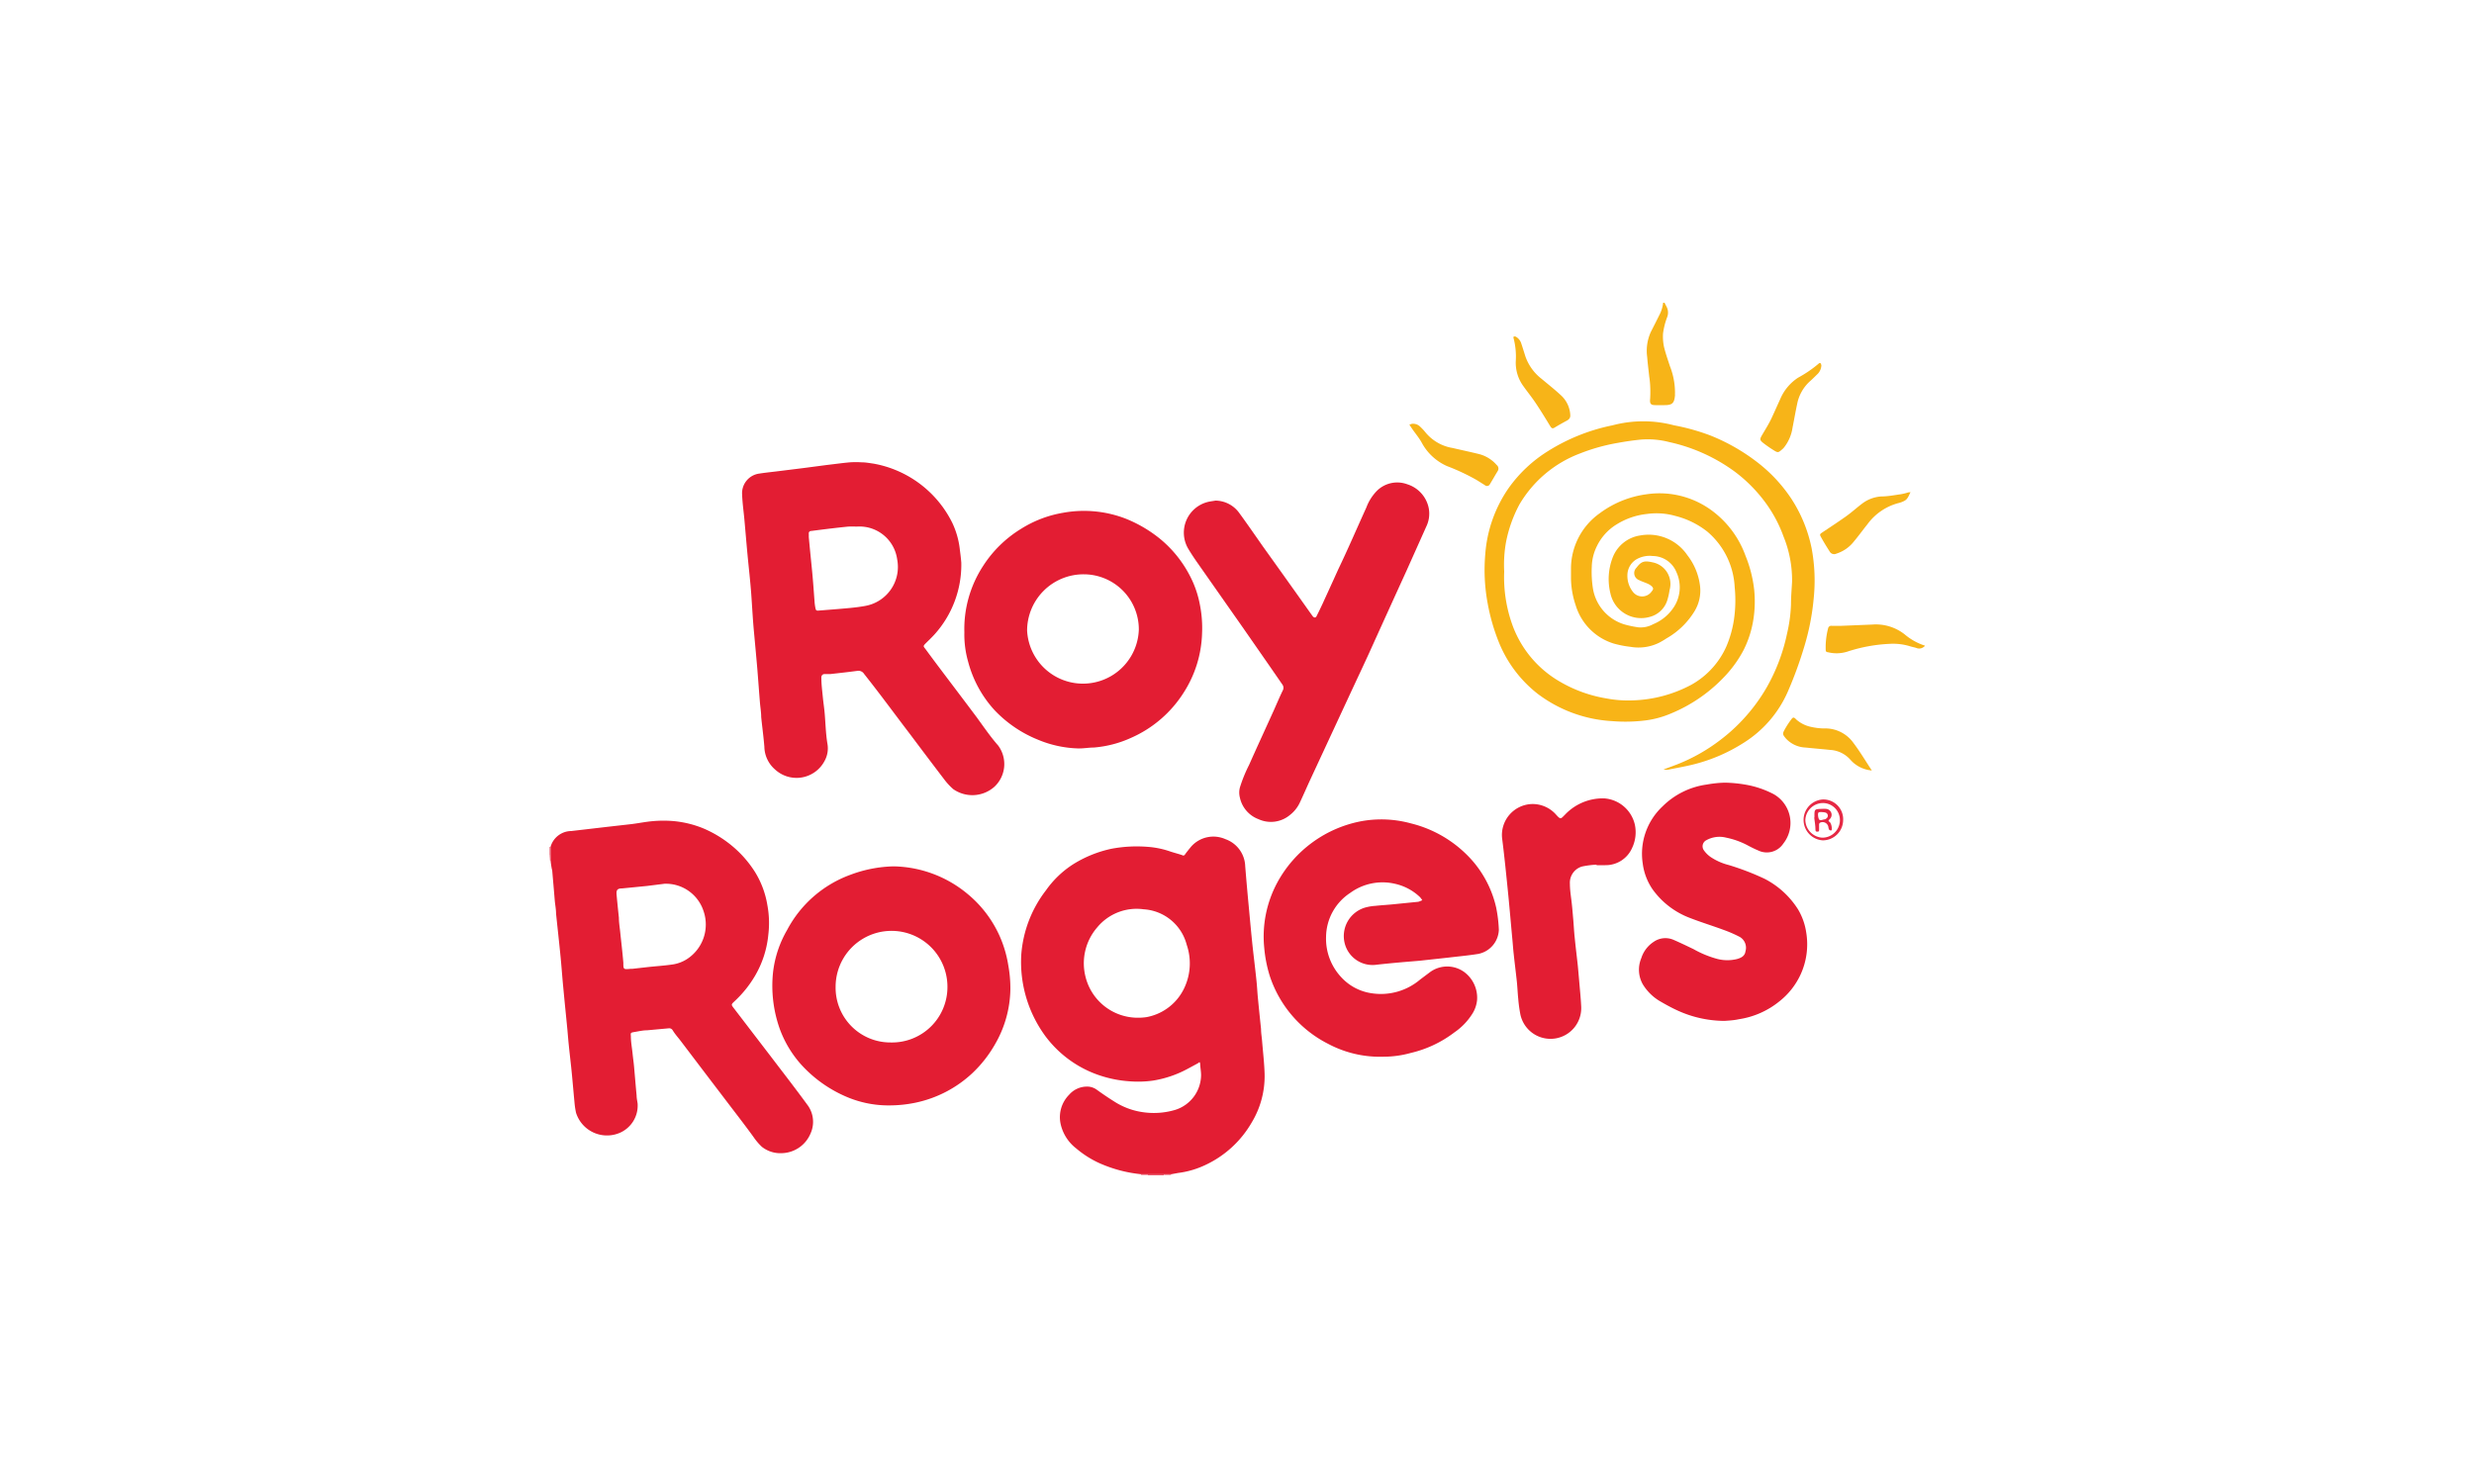 <svg xmlns="http://www.w3.org/2000/svg" width="250" height="150" viewBox="0 0 250 150"><defs><style>.cls-1{fill:#f7b418;}.cls-2{fill:#ec556a;}.cls-3{fill:#ed6b7e;}.cls-4{fill:#f39aa7;}.cls-5{fill:#f07a8b;}.cls-6{fill:#e31d33;}.cls-7{fill:#f8b417;}.cls-8{fill:#e62844;}.cls-9{fill:#e62643;}</style></defs><g id="Romeos_Pizza" data-name="Romeos Pizza"><g id="LJvcQY.tif"><path class="cls-1" d="M168.2,30.6l.18.35a1.28,1.28,0,0,1,.11,1.05,7.25,7.25,0,0,0-.44,1.72,5.11,5.11,0,0,0,.09,1.3c.16.69.4,1.35.61,2a7.3,7.3,0,0,1,.51,2.69,1.93,1.93,0,0,0,0,.24c-.07.8-.27,1-1.06,1-.31,0-.62,0-.93,0-.5,0-.57-.18-.52-.67a11.82,11.82,0,0,0,0-1.33,8.08,8.08,0,0,0-.09-.86c-.07-.67-.16-1.34-.21-2a4.61,4.61,0,0,1,.37-2.54c.28-.55.56-1.1.83-1.65a3.47,3.47,0,0,0,.41-1.3Z"/><path class="cls-2" d="M117.63,118.8H116v-.11h1.64S117.63,118.77,117.63,118.8Z"/><path class="cls-3" d="M55.53,85.59a.14.14,0,0,0,.11,0v.83h-.11Z"/><path class="cls-4" d="M116,118.69v.11h-.7a.21.21,0,0,0,0-.11Z"/><path class="cls-4" d="M117.63,118.8s0-.07,0-.11h.7a.45.45,0,0,0,0,.11Z"/><path class="cls-5" d="M55.53,86.41h.11V87l0,0h-.06Z"/><path class="cls-6" d="M118.34,118.69h-3a13.72,13.72,0,0,1-4.22-1.11,10,10,0,0,1-2.38-1.51,4.29,4.29,0,0,1-1.57-2.5,3.22,3.22,0,0,1,.87-2.92,2.39,2.39,0,0,1,1.78-.82,1.65,1.65,0,0,1,1,.31c.57.41,1.14.8,1.73,1.17a7.25,7.25,0,0,0,3.11,1.13,7.56,7.56,0,0,0,3.14-.27,3.72,3.72,0,0,0,2.57-3.49c0-.36-.07-.72-.09-1.09s-.12-.18-.26-.1l-1,.54a11,11,0,0,1-3.48,1.19,10.7,10.7,0,0,1-2.47.07,12,12,0,0,1-3.42-.76,11.29,11.29,0,0,1-5-3.78,12.67,12.67,0,0,1-2.45-8.25A12.09,12.09,0,0,1,105.69,90a9.88,9.88,0,0,1,2.75-2.64,12,12,0,0,1,3.88-1.57,13.85,13.85,0,0,1,3.69-.19,8.82,8.82,0,0,1,2.31.49c.38.12.77.22,1.15.35a.19.19,0,0,0,.28-.08c.19-.27.4-.52.61-.78a3,3,0,0,1,3.47-.76,3,3,0,0,1,2,2.73c.11,1.37.23,2.73.36,4.1.11,1.19.22,2.38.34,3.56s.3,2.57.43,3.85c.07.6.09,1.19.15,1.79.1,1.06.21,2.11.32,3.16,0,.43.08.85.11,1.27.09,1.1.22,2.19.25,3.29a9.06,9.06,0,0,1-1.31,4.9,10.56,10.56,0,0,1-4.73,4.31,9,9,0,0,1-2.7.78Zm-3.42-15.82a5.74,5.74,0,0,0,.93-.06,5.27,5.27,0,0,0,3.88-3.07,5.81,5.81,0,0,0,.19-4.24,4.8,4.8,0,0,0-4.35-3.59,5.16,5.16,0,0,0-4.68,1.81,5.54,5.54,0,0,0-1.2,5A5.44,5.44,0,0,0,114.92,102.87Z"/><path class="cls-6" d="M97.14,56.87a10.52,10.52,0,0,1-2.71,7.26c-.28.31-.59.6-.89.9s-.22.31,0,.6c.54.74,1.08,1.46,1.63,2.19,1.16,1.54,2.33,3.08,3.49,4.63.73,1,1.41,2,2.2,2.9a3.14,3.14,0,0,1-.38,4.18,3.36,3.36,0,0,1-4.16.23,6.52,6.52,0,0,1-.92-1q-1.74-2.28-3.46-4.58c-.88-1.15-1.74-2.31-2.62-3.47-.65-.86-1.31-1.72-2-2.59a.68.68,0,0,0-.69-.31c-.9.12-1.8.22-2.7.32-.19,0-.39,0-.58,0s-.37.1-.35.41c0,.62.08,1.23.14,1.85s.14,1.11.19,1.66c.09,1,.11,2.09.28,3.11a2.64,2.64,0,0,1-.3,1.78,3.2,3.2,0,0,1-5,.83,3.11,3.11,0,0,1-1.07-2.29c-.08-1-.22-2-.32-3,0-.49-.09-1-.13-1.5-.09-1.11-.17-2.23-.26-3.35-.11-1.28-.23-2.57-.35-3.86S76,61.22,75.91,60s-.23-2.46-.35-3.69-.23-2.61-.35-3.92c-.08-.81-.19-1.61-.22-2.42a2,2,0,0,1,1.73-2.1c.63-.1,1.26-.16,1.89-.24l2.58-.32L83.55,47c.78-.09,1.56-.2,2.35-.27a8.83,8.83,0,0,1,1.15,0c.42,0,.84.08,1.26.14a11.05,11.05,0,0,1,7.93,6A8.48,8.48,0,0,1,97,55.62C97.07,56.12,97.12,56.61,97.14,56.87ZM86.56,53.23a8.61,8.61,0,0,0-.88,0c-1,.1-1.91.21-2.86.33l-.86.11a.23.23,0,0,0-.23.27c0,.11,0,.23,0,.35.1,1.13.22,2.26.33,3.39s.17,2.07.25,3.11a5.22,5.22,0,0,0,.07.57c.07.36.08.38.43.35,1-.08,2.07-.16,3.11-.26.51-.05,1-.11,1.54-.21a4,4,0,0,0,3.2-4.7A3.84,3.84,0,0,0,86.56,53.23Z"/><path class="cls-6" d="M55.64,87V85.58A2.19,2.19,0,0,1,57.72,84l3.78-.44,2.3-.26c.73-.09,1.45-.24,2.17-.3a11.88,11.88,0,0,1,2.15,0,10.46,10.46,0,0,1,2.95.73,11.7,11.7,0,0,1,2.82,1.7,11.15,11.15,0,0,1,2.44,2.77,9.17,9.17,0,0,1,1.21,3.27,9.81,9.81,0,0,1,.1,3,10.1,10.1,0,0,1-1.36,4.19,11.34,11.34,0,0,1-2.07,2.56c-.33.31-.33.33-.07.67l3.83,5c1.24,1.63,2.5,3.25,3.7,4.9a2.85,2.85,0,0,1,.24,2.77,3.23,3.23,0,0,1-2.92,2,3,3,0,0,1-2-.64,5.94,5.94,0,0,1-.85-1c-1-1.38-2.09-2.77-3.14-4.16-1.43-1.87-2.85-3.75-4.28-5.63-.25-.32-.52-.62-.75-1a.4.4,0,0,0-.39-.19l-2.19.2c-.42,0-.84.1-1.26.17s-.41.09-.38.43c0,.58.11,1.15.17,1.73s.11.88.15,1.32c.09,1,.17,2,.26,2.94,0,.27.06.53.1.8a3,3,0,0,1-1.86,3,3.28,3.28,0,0,1-4.36-2.05,7.81,7.81,0,0,1-.16-1.08c-.09-.94-.17-1.88-.26-2.83s-.22-2-.32-3c-.05-.48-.09-1-.13-1.44-.11-1.16-.23-2.31-.34-3.46l-.12-1.26c-.09-1-.16-2-.27-3.06-.13-1.32-.28-2.64-.42-4,0-.44-.09-.88-.13-1.32-.08-1-.17-2-.26-3.06C55.72,87.69,55.68,87.34,55.64,87Zm11.5,2.33-1.75.22-2.53.25c-.5,0-.6.18-.55.67.07.77.15,1.53.23,2.3,0,.44.07.88.12,1.32.11,1.07.24,2.14.33,3.22,0,.67,0,.69.71.62l.17,0,1.6-.18c.82-.09,1.65-.14,2.47-.26a3.69,3.69,0,0,0,1.5-.56,4.16,4.16,0,0,0,1.66-4.82A4,4,0,0,0,67.14,89.33Z"/><path class="cls-6" d="M139.79,106.81a11.13,11.13,0,0,1-5.58-1.3,11.83,11.83,0,0,1-5.91-6.9,13.5,13.5,0,0,1-.55-2.83,11.51,11.51,0,0,1,1.32-6.57A12.26,12.26,0,0,1,137.59,83a11.35,11.35,0,0,1,5,.23A12.13,12.13,0,0,1,148.79,87a10.9,10.9,0,0,1,2.4,4.74,14.12,14.12,0,0,1,.27,2.24,2.58,2.58,0,0,1-2.08,2.44c-1,.16-2,.25-3,.37l-2.93.32-1.68.14c-.88.08-1.76.16-2.65.26a2.9,2.9,0,0,1-3.23-2.14A3,3,0,0,1,138,91.72a5.2,5.2,0,0,1,1-.16c.54-.06,1.08-.09,1.62-.14l2.7-.27a2,2,0,0,0,.4-.16,1.91,1.91,0,0,0-.24-.32A5.31,5.31,0,0,0,141,89.34a5.54,5.54,0,0,0-4.57.92A5.38,5.38,0,0,0,134,94.69a5.69,5.69,0,0,0,1.52,4.07,5.16,5.16,0,0,0,3.11,1.64A6.13,6.13,0,0,0,143.52,99l1-.75a2.93,2.93,0,0,1,3.44,0,3.24,3.24,0,0,1,1.3,2.83,3.15,3.15,0,0,1-.46,1.36,6.41,6.41,0,0,1-1.83,1.91,11.64,11.64,0,0,1-4.41,2.08A10.17,10.17,0,0,1,139.79,106.81Z"/><path class="cls-6" d="M90.3,87.57a12,12,0,0,1,7.56,2.86A11.71,11.71,0,0,1,101,94.58a11.86,11.86,0,0,1,.89,3,13.11,13.11,0,0,1,.21,2.42,11.4,11.4,0,0,1-1.58,5.6,12.46,12.46,0,0,1-2.25,2.86,12,12,0,0,1-5.77,3,12.87,12.87,0,0,1-2.46.27,10.79,10.79,0,0,1-4.34-.8A13.14,13.14,0,0,1,81,107.65a11.12,11.12,0,0,1-2.2-3.64,13,13,0,0,1-.68-5.76A11,11,0,0,1,79.54,94a11.78,11.78,0,0,1,6.4-5.58A13.14,13.14,0,0,1,90.3,87.57Zm5.44,12.17a5.65,5.65,0,1,0-11.3,0A5.53,5.53,0,0,0,90,105.37,5.6,5.6,0,0,0,95.74,99.74Z"/><path class="cls-6" d="M97.45,63.91a11.67,11.67,0,0,1,1.89-6.7,12,12,0,0,1,3.86-3.77,11.6,11.6,0,0,1,4.23-1.61,11.72,11.72,0,0,1,6.31.59,13.43,13.43,0,0,1,3.43,2,11.86,11.86,0,0,1,3,3.65,10.42,10.42,0,0,1,1.07,3,12.08,12.08,0,0,1,.23,2.94,11.7,11.7,0,0,1-1.86,6,12,12,0,0,1-5.27,4.55,11.25,11.25,0,0,1-3.82,1c-.52,0-1,.1-1.56.09a11.29,11.29,0,0,1-4.09-.89,12.42,12.42,0,0,1-4.39-3,11.6,11.6,0,0,1-2.65-4.88A10,10,0,0,1,97.45,63.91Zm17.63-.27a5.57,5.57,0,0,0-5.57-5.59,5.7,5.7,0,0,0-5.72,5.68,5.65,5.65,0,0,0,11.29-.09Z"/><path class="cls-7" d="M152,57.77a14.28,14.28,0,0,0,.81,5.35,10.89,10.89,0,0,0,4.82,5.78,13.72,13.72,0,0,0,4.67,1.69,11.72,11.72,0,0,0,2.77.2,13.39,13.39,0,0,0,5.83-1.57,8.27,8.27,0,0,0,3.56-3.9,11.08,11.08,0,0,0,.76-2.7,13.51,13.51,0,0,0,.07-3.3,7.86,7.86,0,0,0-2.76-5.58,8.57,8.57,0,0,0-3.23-1.59,7,7,0,0,0-2.87-.2A7.21,7.21,0,0,0,163.37,53a5.24,5.24,0,0,0-2,2.2,4.93,4.93,0,0,0-.52,2.1,10.79,10.79,0,0,0,.12,2.2,4.56,4.56,0,0,0,3.46,3.69,10.74,10.74,0,0,0,1.13.22,2.62,2.62,0,0,0,1.5-.32,4.55,4.55,0,0,0,2-1.6,3.67,3.67,0,0,0,.34-3.67,2.61,2.61,0,0,0-2.4-1.62,2.66,2.66,0,0,0-1.41.22,1.88,1.88,0,0,0-1.14,1.71,2.62,2.62,0,0,0,.57,1.71,1.17,1.17,0,0,0,1.89-.07c.18-.2.18-.33,0-.51a1.57,1.57,0,0,0-.43-.27c-.27-.12-.57-.21-.84-.35a.76.76,0,0,1-.27-1.26c.48-.64.79-.73,1.62-.54a2.23,2.23,0,0,1,1.72,2.81,6.5,6.5,0,0,1-.24,1.06,2.51,2.51,0,0,1-1.78,1.65A3.17,3.17,0,0,1,162.74,60a6.05,6.05,0,0,1,.24-3.69,3.53,3.53,0,0,1,2.78-2.19,4.73,4.73,0,0,1,4.75,2,6.27,6.27,0,0,1,1.28,3.1,4,4,0,0,1-.55,2.55,7.85,7.85,0,0,1-2.83,2.75,8,8,0,0,1-.74.44,4.71,4.71,0,0,1-2.91.42,10.74,10.74,0,0,1-1.69-.33,5.8,5.8,0,0,1-3.84-3.85,8.86,8.86,0,0,1-.48-2.65c0-.4,0-.8,0-1.2a6.87,6.87,0,0,1,2.89-5.46,10.15,10.15,0,0,1,4.74-1.93,8.91,8.91,0,0,1,6.87,1.85,9.82,9.82,0,0,1,3.13,4.35,12.93,12.93,0,0,1,.88,3.43,11.74,11.74,0,0,1-.06,2.9,10.45,10.45,0,0,1-1,3.2,11.9,11.9,0,0,1-1.68,2.42,15.63,15.63,0,0,1-5.65,4,9.63,9.63,0,0,1-2.6.71,16.43,16.43,0,0,1-3.36.07,13.73,13.73,0,0,1-7.55-2.78,12.59,12.59,0,0,1-3.93-5.27,20.1,20.1,0,0,1-1.1-3.85,18.44,18.44,0,0,1-.24-5,13.43,13.43,0,0,1,2.32-6.6,13.83,13.83,0,0,1,4.06-3.82,19.48,19.48,0,0,1,6.48-2.58,12.1,12.1,0,0,1,6.21,0A21.54,21.54,0,0,1,172.79,44a19.68,19.68,0,0,1,5,2.89,15.35,15.35,0,0,1,3.2,3.48,14.35,14.35,0,0,1,2.08,5.07,17.65,17.65,0,0,1,.21,5,24.38,24.38,0,0,1-1,5.06,40.08,40.08,0,0,1-1.62,4.41,11.57,11.57,0,0,1-4.57,5.24,17.07,17.07,0,0,1-4.78,2.07c-.91.24-1.83.39-2.75.58a2,2,0,0,1-.35,0,.45.45,0,0,1-.11,0l.13-.07,1.23-.46a18,18,0,0,0,4.4-2.49,17.29,17.29,0,0,0,2.16-1.94,17.82,17.82,0,0,0,2.57-3.47,18.8,18.8,0,0,0,2-5.36,14.88,14.88,0,0,0,.39-2.9c0-.77.07-1.55.11-2.32a11.65,11.65,0,0,0-.86-4.55,13.51,13.51,0,0,0-1.73-3.3,15,15,0,0,0-3.19-3.26,17.53,17.53,0,0,0-6.65-3,8.64,8.64,0,0,0-2.82-.25c-.81.08-1.63.2-2.44.35a19.35,19.35,0,0,0-3.75,1.06,12,12,0,0,0-6.11,5.15,13.47,13.47,0,0,0-1.36,3.83A13.06,13.06,0,0,0,152,57.77Z"/><path class="cls-6" d="M122.83,50.6a3,3,0,0,1,2.39,1.24c.82,1.12,1.61,2.27,2.41,3.41q2.43,3.39,4.84,6.79c.07.09.13.19.21.28s.24.16.34,0c.22-.43.43-.87.63-1.3.53-1.16,1.06-2.31,1.58-3.47,1-2.08,1.89-4.16,2.84-6.25a4.83,4.83,0,0,1,1.08-1.7,2.92,2.92,0,0,1,3.06-.65,3.18,3.18,0,0,1,2.17,2.44,3,3,0,0,1-.26,1.85q-1,2.24-2,4.47-1.89,4.14-3.77,8.3c-.59,1.29-1.2,2.58-1.8,3.87q-2.09,4.5-4.18,9c-.34.74-.66,1.48-1,2.2a3.41,3.41,0,0,1-1,1.28,3,3,0,0,1-3.2.44,3,3,0,0,1-1.88-2.19,2,2,0,0,1,0-1,14.26,14.26,0,0,1,.93-2.29c.82-1.85,1.67-3.68,2.5-5.52.3-.67.58-1.34.9-2a.56.56,0,0,0-.05-.63l-1.25-1.81-2.78-4-4.62-6.59c-.31-.45-.61-.9-.88-1.36A3.2,3.2,0,0,1,122,50.75C122.26,50.68,122.55,50.65,122.83,50.6Z"/><path class="cls-6" d="M174.27,103.19a11.51,11.51,0,0,1-4.88-1.11c-.54-.25-1.06-.54-1.58-.84A5,5,0,0,1,166,99.48a3,3,0,0,1-.15-2.62,3.09,3.09,0,0,1,1.27-1.67,2.07,2.07,0,0,1,2-.19c.67.29,1.33.61,2,.93a10.35,10.35,0,0,0,2.43,1,4.06,4.06,0,0,0,2,0c.42-.12.77-.31.83-.77a1.26,1.26,0,0,0-.58-1.46,13.16,13.16,0,0,0-1.63-.71c-1.11-.41-2.25-.76-3.36-1.19A8.2,8.2,0,0,1,167,89.9a5.93,5.93,0,0,1-1-2.62,6.56,6.56,0,0,1,2-5.77,7.83,7.83,0,0,1,4.48-2.21,11.48,11.48,0,0,1,1.84-.19,13.72,13.72,0,0,1,2.12.21,9.65,9.65,0,0,1,2.77.94,3.35,3.35,0,0,1,1,5,2,2,0,0,1-2.57.69c-.32-.13-.63-.29-.94-.45a8,8,0,0,0-2.26-.83,2.73,2.73,0,0,0-2,.25.69.69,0,0,0-.28,1,2.78,2.78,0,0,0,.68.69,5.81,5.81,0,0,0,1.83.82,26.41,26.41,0,0,1,3.65,1.4,8.7,8.7,0,0,1,3.38,3.1,6.38,6.38,0,0,1,.82,2.32,7.31,7.31,0,0,1-.56,4.23,7.4,7.4,0,0,1-2.17,2.75,8.47,8.47,0,0,1-4.07,1.79C175.19,103.14,174.63,103.16,174.27,103.19Z"/><path class="cls-6" d="M161.31,87.4a9.34,9.34,0,0,0-1.42.18,1.7,1.7,0,0,0-1.25,1.75c0,.73.14,1.46.21,2.19.05.48.09,1,.13,1.44s.08,1.23.15,1.85c.09.94.21,1.87.31,2.81.05.52.09,1,.14,1.56.07.84.16,1.69.2,2.53a3.11,3.11,0,0,1-.66,2.11,3.11,3.11,0,0,1-5.48-1.26,14,14,0,0,1-.22-1.6c-.06-.57-.08-1.15-.14-1.73-.1-.94-.22-1.87-.32-2.81-.05-.44-.08-.88-.12-1.32-.13-1.39-.25-2.77-.38-4.15-.11-1.15-.23-2.31-.35-3.45-.1-.92-.2-1.84-.32-2.76a3.13,3.13,0,0,1,3-3.47,3.17,3.17,0,0,1,2.46,1.08c.46.51.45.44.89,0a5.26,5.26,0,0,1,4-1.65,3.43,3.43,0,0,1,3.06,2.64,3.69,3.69,0,0,1-.27,2.36,2.91,2.91,0,0,1-2.71,1.75h-.87Z"/><path class="cls-1" d="M189.18,63.13a4.7,4.7,0,0,1,3.3,1,6,6,0,0,0,1.94,1.1c.13,0,.08.1,0,.14a.73.73,0,0,1-.7.15c-.23-.09-.48-.12-.72-.2a5.85,5.85,0,0,0-2.08-.24,16,16,0,0,0-4.23.78,3.63,3.63,0,0,1-2,.06c-.13,0-.2-.09-.2-.22a7.64,7.64,0,0,1,.24-2.18.32.32,0,0,1,.38-.26H186Z"/><path class="cls-1" d="M193.06,49.75c-.19.37-.29.71-.63.88a2.47,2.47,0,0,1-.59.22A5.67,5.67,0,0,0,188.7,53c-.46.57-.89,1.17-1.36,1.73a3.64,3.64,0,0,1-1.77,1.23.52.52,0,0,1-.69-.23c-.3-.47-.59-.94-.86-1.43-.16-.29-.13-.31.15-.5.75-.5,1.51-1,2.25-1.52s1.17-.94,1.77-1.39a3.58,3.58,0,0,1,1.92-.71c.65,0,1.3-.13,1.94-.22a5.22,5.22,0,0,0,.78-.19Z"/><path class="cls-1" d="M158.68,42c0,.17-.06.36-.32.5-.42.23-.84.46-1.25.71-.21.14-.32.09-.45-.12-.46-.76-.92-1.51-1.41-2.25s-.89-1.21-1.32-1.82a4,4,0,0,1-.76-2.49,7.36,7.36,0,0,0-.22-2.34.24.24,0,0,1,0-.16.28.28,0,0,1,.22,0,1.19,1.19,0,0,1,.56.7c.14.42.27.84.4,1.26a4.92,4.92,0,0,0,1.66,2.31c.65.55,1.32,1.07,1.94,1.65A2.9,2.9,0,0,1,158.68,42Z"/><path class="cls-1" d="M189.15,77.86a.23.23,0,0,1-.16,0,3.23,3.23,0,0,1-2-1.06,2.94,2.94,0,0,0-2.06-1c-.82-.09-1.64-.15-2.46-.24a2.85,2.85,0,0,1-2-.91c-.34-.41-.37-.47-.12-.92a8.26,8.26,0,0,1,.65-1c.19-.26.27-.26.52,0a3.24,3.24,0,0,0,1.48.74,6.34,6.34,0,0,0,1.31.16,3.49,3.49,0,0,1,3,1.49c.65.86,1.2,1.79,1.79,2.68Z"/><path class="cls-1" d="M142.67,42.84a1,1,0,0,1,.82.27,5.38,5.38,0,0,1,.52.55,4.48,4.48,0,0,0,2.77,1.62c.86.2,1.71.38,2.57.59A3.52,3.52,0,0,1,151.24,47a.46.46,0,0,1,.1.62c-.27.44-.52.89-.79,1.33a.32.32,0,0,1-.5.09l-.83-.52a21.68,21.68,0,0,0-3-1.41,5.35,5.35,0,0,1-2.57-2.4c-.31-.55-.72-1-1.08-1.56l-.15-.23Z"/><path class="cls-1" d="M184.05,36.91a1.31,1.31,0,0,1-.35.86c-.28.27-.55.55-.84.8a4.18,4.18,0,0,0-1.26,2.28c-.17.8-.31,1.61-.47,2.42a4.17,4.17,0,0,1-.83,1.93,1.31,1.31,0,0,1-.2.21c-.42.37-.44.37-.93.06a12,12,0,0,1-1-.7c-.36-.29-.35-.38-.12-.78.35-.6.72-1.18,1-1.79s.55-1.22.83-1.83a4.84,4.84,0,0,1,1.81-2.19,12.12,12.12,0,0,0,2.14-1.47.23.23,0,0,1,.14,0A1,1,0,0,1,184.05,36.91Z"/><path class="cls-8" d="M186.25,82.94a2.06,2.06,0,0,1-2.07,2,2.07,2.07,0,0,1,0-4.13A2,2,0,0,1,186.25,82.94Zm-2.06-1.77a1.79,1.79,0,0,0-1.76,1.71,1.83,1.83,0,0,0,1.7,1.79A1.77,1.77,0,0,0,185.92,83,1.72,1.72,0,0,0,184.19,81.17Z"/><path class="cls-9" d="M183.35,82.64v-.12c0-.73,0-.74.76-.76a2.67,2.67,0,0,1,.4,0,.6.6,0,0,1,.36,1.06c-.08.1-.15.15,0,.25s.24.46.24.73c0,0,0,.14-.07.14a.27.27,0,0,1-.2-.07.72.72,0,0,1-.08-.26.59.59,0,0,0-.83-.46.23.23,0,0,0-.11.17c0,.17,0,.35,0,.52s0,.22-.19.22-.16-.11-.18-.23c0-.4-.08-.8-.12-1.2Zm.81-.55h0a1.4,1.4,0,0,0-.29,0c-.06,0-.16.08-.15.12a1.19,1.19,0,0,0,.09.61c.15.18.39,0,.59,0a.6.6,0,0,0,.23-.16.33.33,0,0,0-.18-.53A1.37,1.37,0,0,0,184.16,82.09Z"/></g></g></svg>